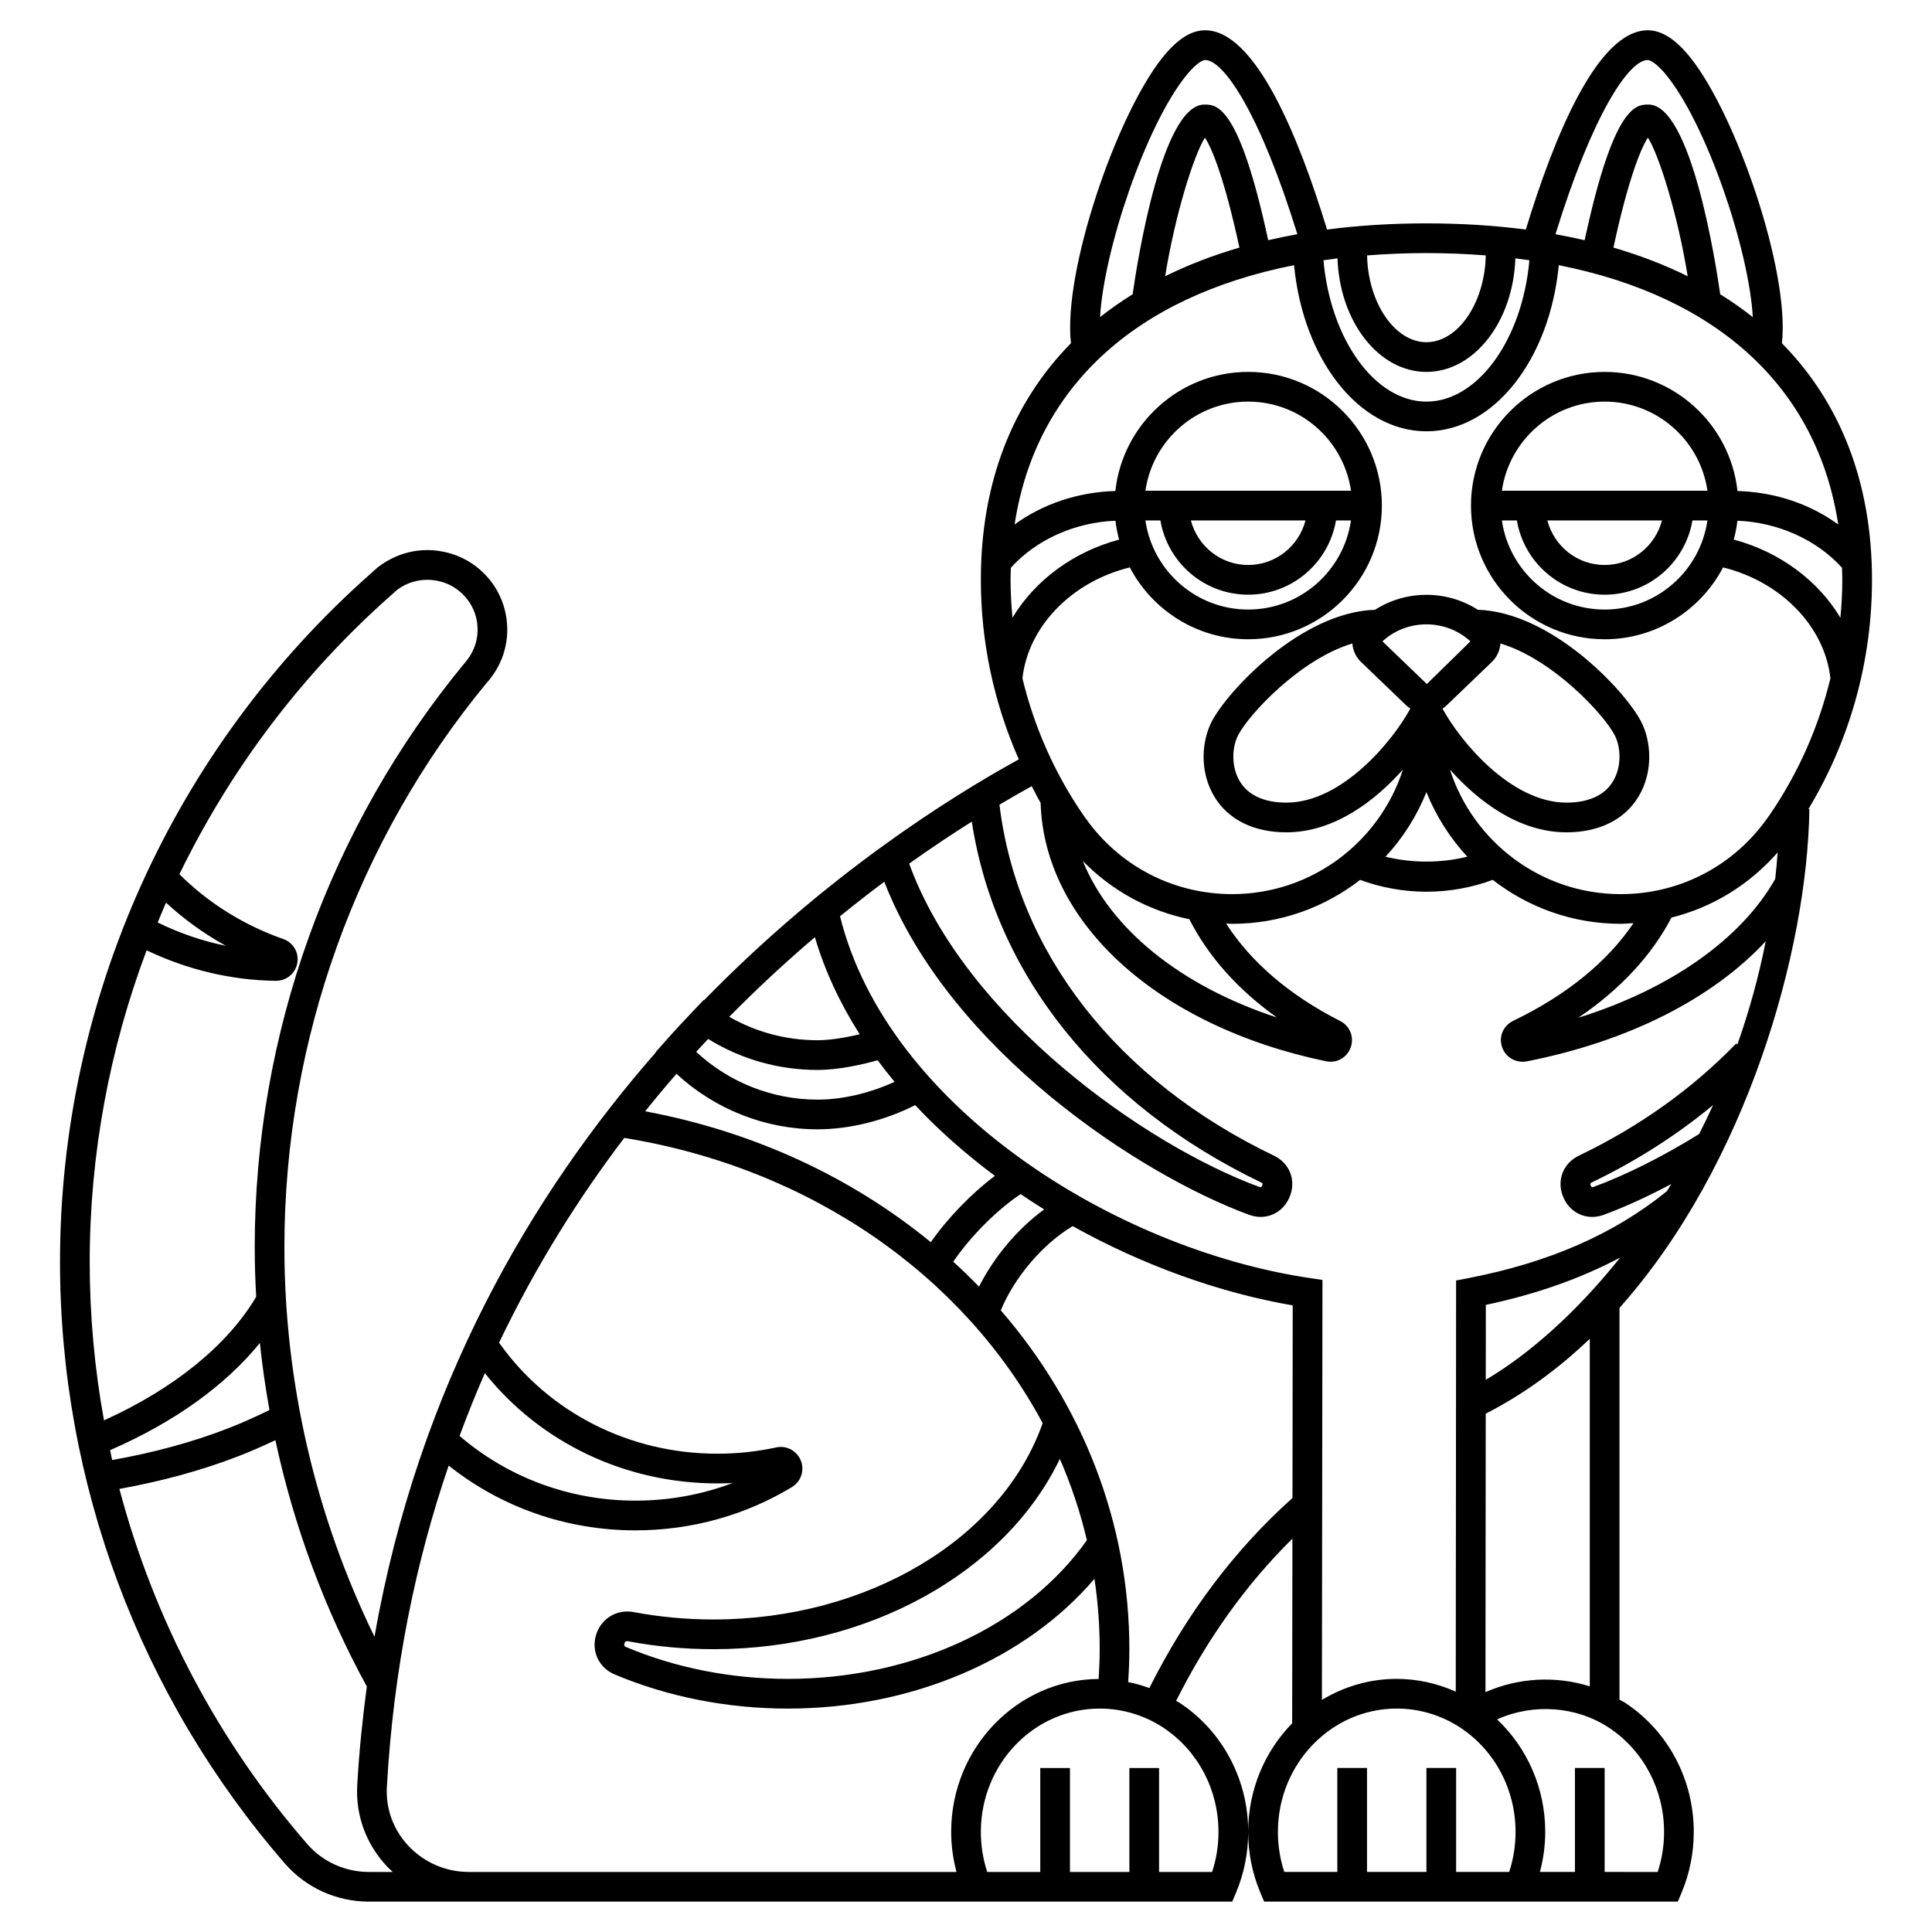 <?xml version="1.0" encoding="UTF-8"?>
<!-- Uploaded to: SVG Find, www.svgrepo.com, Generator: SVG Find Mixer Tools -->
<svg fill="#000000" width="800px" height="800px" version="1.1" viewBox="144 144 512 512" xmlns="http://www.w3.org/2000/svg">
 <path d="m623.51 358.43-0.266-0.004c11.012-18.305 16.852-39.16 16.852-60.766 0-25.727-8.355-46.938-23.875-62.699 2.148-19.004-12.043-60.422-24.246-75.691-3.898-4.871-7.594-7.242-11.297-7.242-13.254 0-24.711 27.844-32.324 52.805-8.289-1.082-17.078-1.637-26.336-1.637s-18.047 0.555-26.34 1.637c-7.613-24.961-19.066-52.805-32.324-52.805-3.703 0-7.398 2.371-11.297 7.242-12.203 15.27-26.398 56.688-24.246 75.691-15.52 15.762-23.875 36.973-23.875 62.699 0 16.551 3.473 32.641 10.062 47.582-18.363 10.086-51.094 30.684-83.398 63.809l-0.09-0.062-2.356 2.461c-2.711 2.832-5.422 5.742-8.102 8.777l-2.344 2.656 0.051 0.055c-32.738 37.414-62.867 88.324-74.512 154.82-15.641-32.012-23.879-67.449-23.879-103.27 0-54.598 19.16-107.84 53.703-149.64 0.352-0.352 0.645-0.703 0.898-1.078 3.996-5.078 5.394-11.617 3.848-17.988-1.691-6.953-6.969-12.664-13.777-14.898-6.852-2.246-14.02-1.062-19.883 3.426-0.66 0.574-1.324 1.148-1.918 1.703-52.324 46.293-82.336 112.79-82.336 182.41 0 58.547 21.164 115.17 59.594 159.43 5.574 6.414 13.684 10.098 22.266 10.098h228.8l1.012-2.414c2.133-5.078 3.211-10.488 3.211-16.086 0-13.812-6.731-26.551-18.02-34.09-0.348-0.23-0.727-0.391-1.082-0.609 8.266-16.484 18.586-30.926 30.82-42.992l-0.066 48.93c-7.191 7.348-11.656 17.527-11.656 28.762 0 5.598 1.078 11.008 3.211 16.086l1.016 2.414h109.63l1.012-2.414c2.133-5.078 3.211-10.488 3.211-16.086 0-13.812-6.731-26.551-18.02-34.09-0.531-0.355-1.113-0.602-1.66-0.926v-103.83c33.668-37.809 49.777-94.621 50.324-132.19zm-85.77 151.23 0.02-19.852c13.348-2.832 25.133-6.992 35.602-12.543-11.676 14.66-24.25 25.695-35.621 32.395zm56.547-65.133c-9.695 6-19.359 10.852-27.973 14.016-0.277 0.098-0.535 0.199-0.77-0.363-0.238-0.566 0.012-0.688 0.281-0.82 11.793-5.66 22.543-12.547 32.16-20.508-1.188 2.621-2.434 5.168-3.699 7.676zm-91.895-130c0.137 1.852 0.914 3.57 2.273 4.879l12.004 11.531c0.336 0.324 0.695 0.594 1.074 0.848-4.555 8.465-18.035 24.918-32.844 24.918-5.82 0-10.082-1.934-12.305-5.594-2.426-3.981-2.074-9.188-0.477-12.281 2.891-5.59 16.512-20.191 30.273-24.301zm36.965 4.894c1.367-1.316 2.141-3.039 2.277-4.891 13.762 4.109 27.387 18.711 30.277 24.301 1.598 3.09 1.949 8.297-0.477 12.277-2.223 3.66-6.477 5.594-12.301 5.594-14.809 0-28.285-16.449-32.852-24.91 0.379-0.246 0.738-0.523 1.074-0.848zm-17.227 5.848-11.766-11.305c6.496-6.008 16.812-6.008 23.309 0zm6.117 22.672c7.375 8.281 18.195 16.633 30.887 16.633 8.594 0 15.352-3.328 19.031-9.371 4.137-6.797 3.356-14.938 0.742-19.988-4.16-8.051-23.602-28.973-43.266-29.621-8.211-5.277-19.023-5.281-27.242 0-19.668 0.641-39.117 21.574-43.277 29.617-2.613 5.051-3.394 13.191 0.742 19.988 3.68 6.047 10.441 9.375 19.035 9.375 12.691 0 23.512-8.352 30.891-16.637-6.16 19.125-24.109 33.012-45.258 33.012-14.98 0-28.789-6.852-37.863-18.773-0.535-0.711-1.066-1.461-1.672-2.301-7.562-11.043-12.93-23.254-16.039-36.09 1.477-13.762 13.113-25.668 28.449-29.418 5.926 11.301 17.758 19.039 31.375 19.039 19.531 0 35.426-15.895 35.426-35.426s-15.895-35.426-35.426-35.426c-18.227 0-33.27 13.844-35.203 31.562-9.883 0.285-19.156 3.398-26.699 8.867 5.5-36.16 31.879-60.383 74.055-68.707 2.41 25.023 17.242 44.023 35.082 44.023s32.672-19.004 35.074-44.02c42.18 8.328 68.559 32.547 74.055 68.707-7.543-5.477-16.812-8.586-26.699-8.867-1.926-17.719-16.969-31.562-35.199-31.562-19.531 0-35.426 15.895-35.426 35.426s15.895 35.426 35.426 35.426c13.617 0 25.449-7.738 31.379-19.039 15.332 3.75 26.969 15.652 28.449 29.414-3.117 12.852-8.5 25.086-16.105 36.188-0.539 0.746-1.07 1.496-1.59 2.184-9.094 11.945-22.898 18.797-37.879 18.797-21.148-0.004-39.098-13.887-45.254-33.012zm4.602 23.086c-6.957 1.734-14.703 1.738-21.668 0.004 4.59-4.953 8.285-10.742 10.836-17.113 2.547 6.371 6.246 12.156 10.832 17.109zm-73.656 16.578c4.992 9.836 12.859 18.672 23.207 26.043-25.602-8.395-44.176-23.535-51.445-41.473 7.734 7.918 17.512 13.215 28.238 15.43zm-47.387-89.941c0-1.082 0.043-2.141 0.078-3.207 6.781-7.504 17.07-12.047 27.723-12.457 0.191 1.707 0.531 3.375 0.965 5-12.199 3.254-22.387 10.906-28.258 20.715-0.305-3.328-0.508-6.676-0.508-10.051zm39.715-15.746c1.883 11.152 11.578 19.68 23.262 19.68s21.375-8.531 23.262-19.68h3.977c-1.922 13.332-13.387 23.617-27.238 23.617s-25.316-10.285-27.238-23.617zm8.078 0h30.371c-1.758 6.769-7.871 11.809-15.184 11.809-7.316 0-13.43-5.039-15.188-11.809zm-12.051-7.871c1.922-13.332 13.387-23.617 27.238-23.617 13.852 0 25.316 10.285 27.238 23.617zm5.231-56.844c2.644-16.367 7.602-32.074 10.539-36.734 1.879 2.828 5.258 11.145 9.141 29.148-7.066 2.055-13.625 4.594-19.68 7.586zm41.953-4.234c1.23-0.176 2.465-0.355 3.719-0.508 0.551 16.715 10.895 30.098 23.566 30.098s23.016-13.383 23.566-30.098c1.254 0.152 2.488 0.332 3.719 0.508-1.852 20.945-13.641 37.461-27.285 37.461-13.648 0-25.434-16.516-27.285-37.461zm76.844-3.352c3.879-18.004 7.258-26.32 9.141-29.148 2.941 4.66 7.898 20.363 10.539 36.734-6.055-2.992-12.617-5.531-19.68-7.586zm-29.562 64.43c1.922-13.332 13.387-23.617 27.238-23.617s25.316 10.285 27.238 23.617zm42.422 7.871c-1.758 6.769-7.871 11.809-15.184 11.809s-13.426-5.039-15.184-11.809zm-38.449 0c1.883 11.152 11.578 19.68 23.262 19.68s21.375-8.531 23.262-19.68h3.977c-1.922 13.332-13.387 23.617-27.238 23.617-13.852 0-25.316-10.285-27.238-23.617zm58.441 0.078c10.641 0.414 20.938 4.957 27.723 12.457 0.031 1.066 0.078 2.125 0.078 3.207 0 3.375-0.199 6.723-0.5 10.047-5.867-9.809-16.059-17.461-28.258-20.715 0.422-1.621 0.766-3.281 0.957-4.996zm10.668 87.902c-0.172 2.363-0.391 4.699-0.645 7.023-9.051 16.039-28.016 29.254-52.176 36.789 11.078-7.5 19.445-16.508 24.68-26.551 10.859-2.691 20.598-8.664 28.141-17.262zm-34.418-210c0.07 0 1.758 0.047 5.144 4.285 10.547 13.199 21.641 45.852 22.691 63.859-2.715-2.152-5.602-4.168-8.641-6.059-1.195-8.422-7.719-50.277-19.004-50.277-3.246 0-9.18 0.02-16.922 35.949-2.523-0.582-5.098-1.113-7.731-1.586 9.785-31.652 19.43-46.172 24.461-46.172zm-42.938 51.785c-0.23 12.527-7.328 23-15.723 23s-15.492-10.469-15.723-23c5.07-0.395 10.301-0.617 15.723-0.617 5.418 0 10.648 0.223 15.723 0.617zm-79.531-47.5c3.387-4.238 5.074-4.285 5.144-4.285 5.035 0 14.676 14.52 24.461 46.168-2.633 0.473-5.207 1-7.731 1.586-7.738-35.926-13.676-35.945-16.918-35.945-11.281 0-17.809 41.855-19.004 50.277-3.039 1.891-5.926 3.902-8.641 6.059 1.047-18.008 12.141-50.66 22.688-63.859zm-56.676 197.56c6.195 40.414 33.805 75.027 76.68 95.617 0.27 0.129 0.523 0.246 0.285 0.82-0.238 0.566-0.492 0.465-0.77 0.363-30.051-11.043-77.922-44.699-92.789-85.676 5.91-4.215 11.473-7.898 16.594-11.125zm-4.91 116.62c4.559-6.684 11.582-13.758 17.852-17.91 2.055 1.387 4.133 2.738 6.242 4.047-7.035 5.137-13.305 12.602-17.266 20.484-2.203-2.269-4.473-4.484-6.828-6.621zm-5.957-5.18c-20.754-17.02-46.621-29.25-75.695-34.68 2.742-3.41 5.512-6.727 8.301-9.934 10.125 9.371 23.492 14.711 37.367 14.711 8.555 0 17.852-2.336 25.887-6.41 6.352 6.769 13.477 13.039 21.137 18.746-6.156 4.598-12.477 11.137-16.996 17.566zm-30.027-37.773c-11.938 0-23.457-4.578-32.145-12.664 1.055-1.156 2.109-2.297 3.168-3.426 8.688 5.383 18.633 8.219 28.977 8.219 5.785 0 12.113-1.488 15.941-2.562 1.438 1.938 2.938 3.84 4.496 5.715-6.508 2.973-13.73 4.719-20.438 4.719zm0-15.742c-8.301 0-16.293-2.148-23.379-6.207 7.621-7.746 15.25-14.754 22.695-21.105 2.648 9.004 6.699 17.613 11.875 25.727-4.16 1.004-8.145 1.586-11.191 1.586zm-88.145 88.234c14.676 18.395 37.207 29.215 61.613 29.215 1.352 0 2.695-0.031 4.039-0.098-8.129 3.07-16.855 4.664-25.762 4.664-17.332 0-33.746-6.113-46.602-17.156 2.121-5.676 4.332-11.25 6.711-16.625zm-99.316 20.41c17.02-7.43 30.5-17.102 39.691-28.41 0.625 5.961 1.477 11.883 2.539 17.766-3.562 1.75-7.254 3.422-11.109 4.914-9.48 3.664-19.77 6.43-30.574 8.34-0.203-0.867-0.359-1.742-0.547-2.609zm14.82-145.1c3.914 3.602 8.156 6.82 12.691 9.586 1.043 0.637 2.102 1.25 3.172 1.844-6.215-1.246-12.293-3.352-18.07-6.172 0.727-1.758 1.438-3.519 2.207-5.258zm-5.141 12.625c10.762 5.156 22.492 7.945 34.207 8.09h0.074c2.797 0 5.168-1.977 5.656-4.727 0.488-2.758-1.09-5.434-3.746-6.359-4.953-1.73-9.746-4.008-14.258-6.758-4.801-2.934-9.23-6.438-13.246-10.398 13.477-27.727 32.34-52.914 55.984-73.836 0.598-0.559 1.199-1.078 1.617-1.453 3.566-2.719 8.105-3.457 12.445-2.031 4.176 1.371 7.547 5.012 8.586 9.277 0.984 4.043 0.082 8.188-2.473 11.367l-0.441 0.547c-35.957 43.484-55.758 98.512-55.758 154.93 0 4.402 0.145 8.793 0.387 13.176-7.644 12.902-21.828 24.379-40.332 32.754-2.504-13.773-3.785-27.82-3.785-41.988 0-28.496 5.25-56.426 15.082-82.59zm58.906 244.25c-6.297 0-12.25-2.691-16.324-7.383-23.762-27.367-40.664-59.629-49.797-94.129 11.102-1.996 21.699-4.859 31.488-8.648 3.391-1.309 6.656-2.762 9.848-4.269 4.894 22.773 13.043 44.801 24.234 65.285-1.137 8.492-2.039 17.172-2.543 26.156-0.449 8.023 2.367 15.68 7.93 21.566 0.477 0.504 0.988 0.961 1.496 1.426zm26.426 0c-5.984 0-11.766-2.492-15.875-6.832-4.062-4.293-6.117-9.875-5.789-15.715 1.758-31.406 7.68-59.727 16.379-85.148 13.926 11.078 31.258 17.168 49.477 17.168 14.781 0 29.129-3.973 41.5-11.48 2.398-1.461 3.383-4.414 2.34-7.027-1.047-2.609-3.809-4.07-6.535-3.469-5.074 1.105-10.312 1.664-15.578 1.664-23.363 0-44.801-10.969-57.848-29.422 9.684-20.246 21.039-38.312 33.176-54.27 49.785 8.078 90.164 36.879 110.88 75.598-10.812 30.691-46.398 52.023-87.223 52.023-7.141 0-14.258-0.656-21.145-1.957-4.477-0.852-8.68 1.707-9.992 6.07-1.301 4.297 0.762 8.688 4.898 10.434 14.035 5.938 29.914 9.07 45.918 9.07 32.812 0 63.059-13.012 81.27-34.402 0.914 6.109 1.387 12.336 1.387 18.656 0 2.629-0.113 5.262-0.281 7.887-21.57 0.156-39.078 18.27-39.078 40.527 0 3.637 0.504 7.188 1.41 10.629l-125.67-0.004zm163.85-87.926c-15.988 22.699-46.164 36.758-79.273 36.758-14.961 0-29.781-2.922-42.855-8.445-0.266-0.109-0.621-0.266-0.43-0.91 0.23-0.75 0.75-0.66 1-0.605 7.375 1.387 14.977 2.09 22.605 2.09 41.066 0 77.344-20.359 91.785-50.426 3.016 6.934 5.422 14.129 7.168 21.539zm34.871 77.301c0 3.668-0.57 7.231-1.691 10.629l-14.051-0.004v-27.551h-7.871v27.551h-15.742v-27.551h-7.871v27.551h-14.055c-1.125-3.398-1.691-6.957-1.691-10.629 0-18.016 14.125-32.668 31.488-32.668 6.051 0 11.922 1.777 16.98 5.133 9.082 6.07 14.504 16.363 14.504 27.539zm-18.316-38.117c-1.836-0.668-3.703-1.199-5.617-1.582 0.188-2.898 0.316-5.809 0.316-8.715 0-33.727-12.586-64.965-34.07-89.793 3.625-8.77 11.121-17.598 19.051-22.32 18.652 10.395 38.945 17.68 58.309 21.008l-0.062 51.039c-15.32 13.695-28.047 30.637-37.926 50.363zm42.512-108.65c-51.926-7.731-112.02-45.559-124.49-95.879 3.996-3.242 7.914-6.297 11.73-9.145 17.344 44.641 67.766 77.641 96.664 88.258 1.031 0.379 2.066 0.562 3.074 0.562 3.285 0 6.262-1.934 7.664-5.246 1.832-4.332 0.094-8.949-4.125-10.977-41.645-19.996-67.996-53.809-72.754-93.02 3.098-1.84 5.977-3.488 8.551-4.902 0.777 1.48 1.512 2.977 2.356 4.426 0.941 31.793 31.055 59.195 75.629 68.473 0.406 0.082 0.809 0.125 1.203 0.125 2.387 0 4.527-1.477 5.348-3.816 0.961-2.734-0.227-5.676-2.816-6.992-13.402-6.793-23.688-15.648-30.215-25.828 0.543 0.016 1.07 0.09 1.613 0.09 12.77 0 24.527-4.359 33.91-11.648 5.43 2.016 11.438 3.141 17.57 3.141 6.152 0 12.137-1.121 17.57-3.144 9.383 7.285 21.141 11.648 33.914 11.648 1.145 0 2.262-0.125 3.398-0.191-6.871 10.199-17.703 19.074-31.875 25.895-2.637 1.266-3.891 4.18-2.977 6.914 0.805 2.41 3 3.934 5.469 3.934 0.395 0 0.793-0.039 1.191-0.117 26.949-5.324 49.133-16.633 63.234-31.82-1.891 9.566-4.453 18.703-7.519 27.391l-0.305-0.297c-11.648 12.039-25.68 22.047-41.711 29.742-4.219 2.027-5.957 6.644-4.125 10.977 1.402 3.312 4.375 5.246 7.664 5.246 1.008 0 2.047-0.18 3.074-0.559 5.641-2.074 11.703-4.879 17.898-8.156-0.391 0.641-0.785 1.27-1.176 1.902-13.977 11.344-31.207 18.898-52.672 23.047l-3.184 0.613-0.094 108.96c-4.914-2.191-10.219-3.383-15.648-3.383-7.234 0-13.992 2.055-19.82 5.574l0.145-111.3zm50.59 157.39h-11.809v-27.551h-7.871v27.551h-15.742v-27.551h-7.871v27.551h-14.051c-1.125-3.398-1.691-6.957-1.691-10.629 0-18.016 14.125-32.668 31.488-32.668 6.051 0 11.922 1.777 16.98 5.133 9.086 6.07 14.508 16.363 14.508 27.535 0 3.668-0.57 7.231-1.691 10.629zm43.297-10.625c0 3.668-0.57 7.231-1.691 10.629l-14.055-0.004v-27.551h-7.871v27.551h-9.281c0.906-3.441 1.41-6.988 1.41-10.629 0-11.48-4.703-22.172-12.758-29.801 9.496-4.281 20.961-3.562 29.738 2.262 9.082 6.074 14.508 16.367 14.508 27.543zm-47.328-37.016 0.066-73.805c10.129-5.184 19.312-11.945 27.578-19.848v92.105c-9.027-2.836-18.961-2.309-27.645 1.547z"/>
</svg>